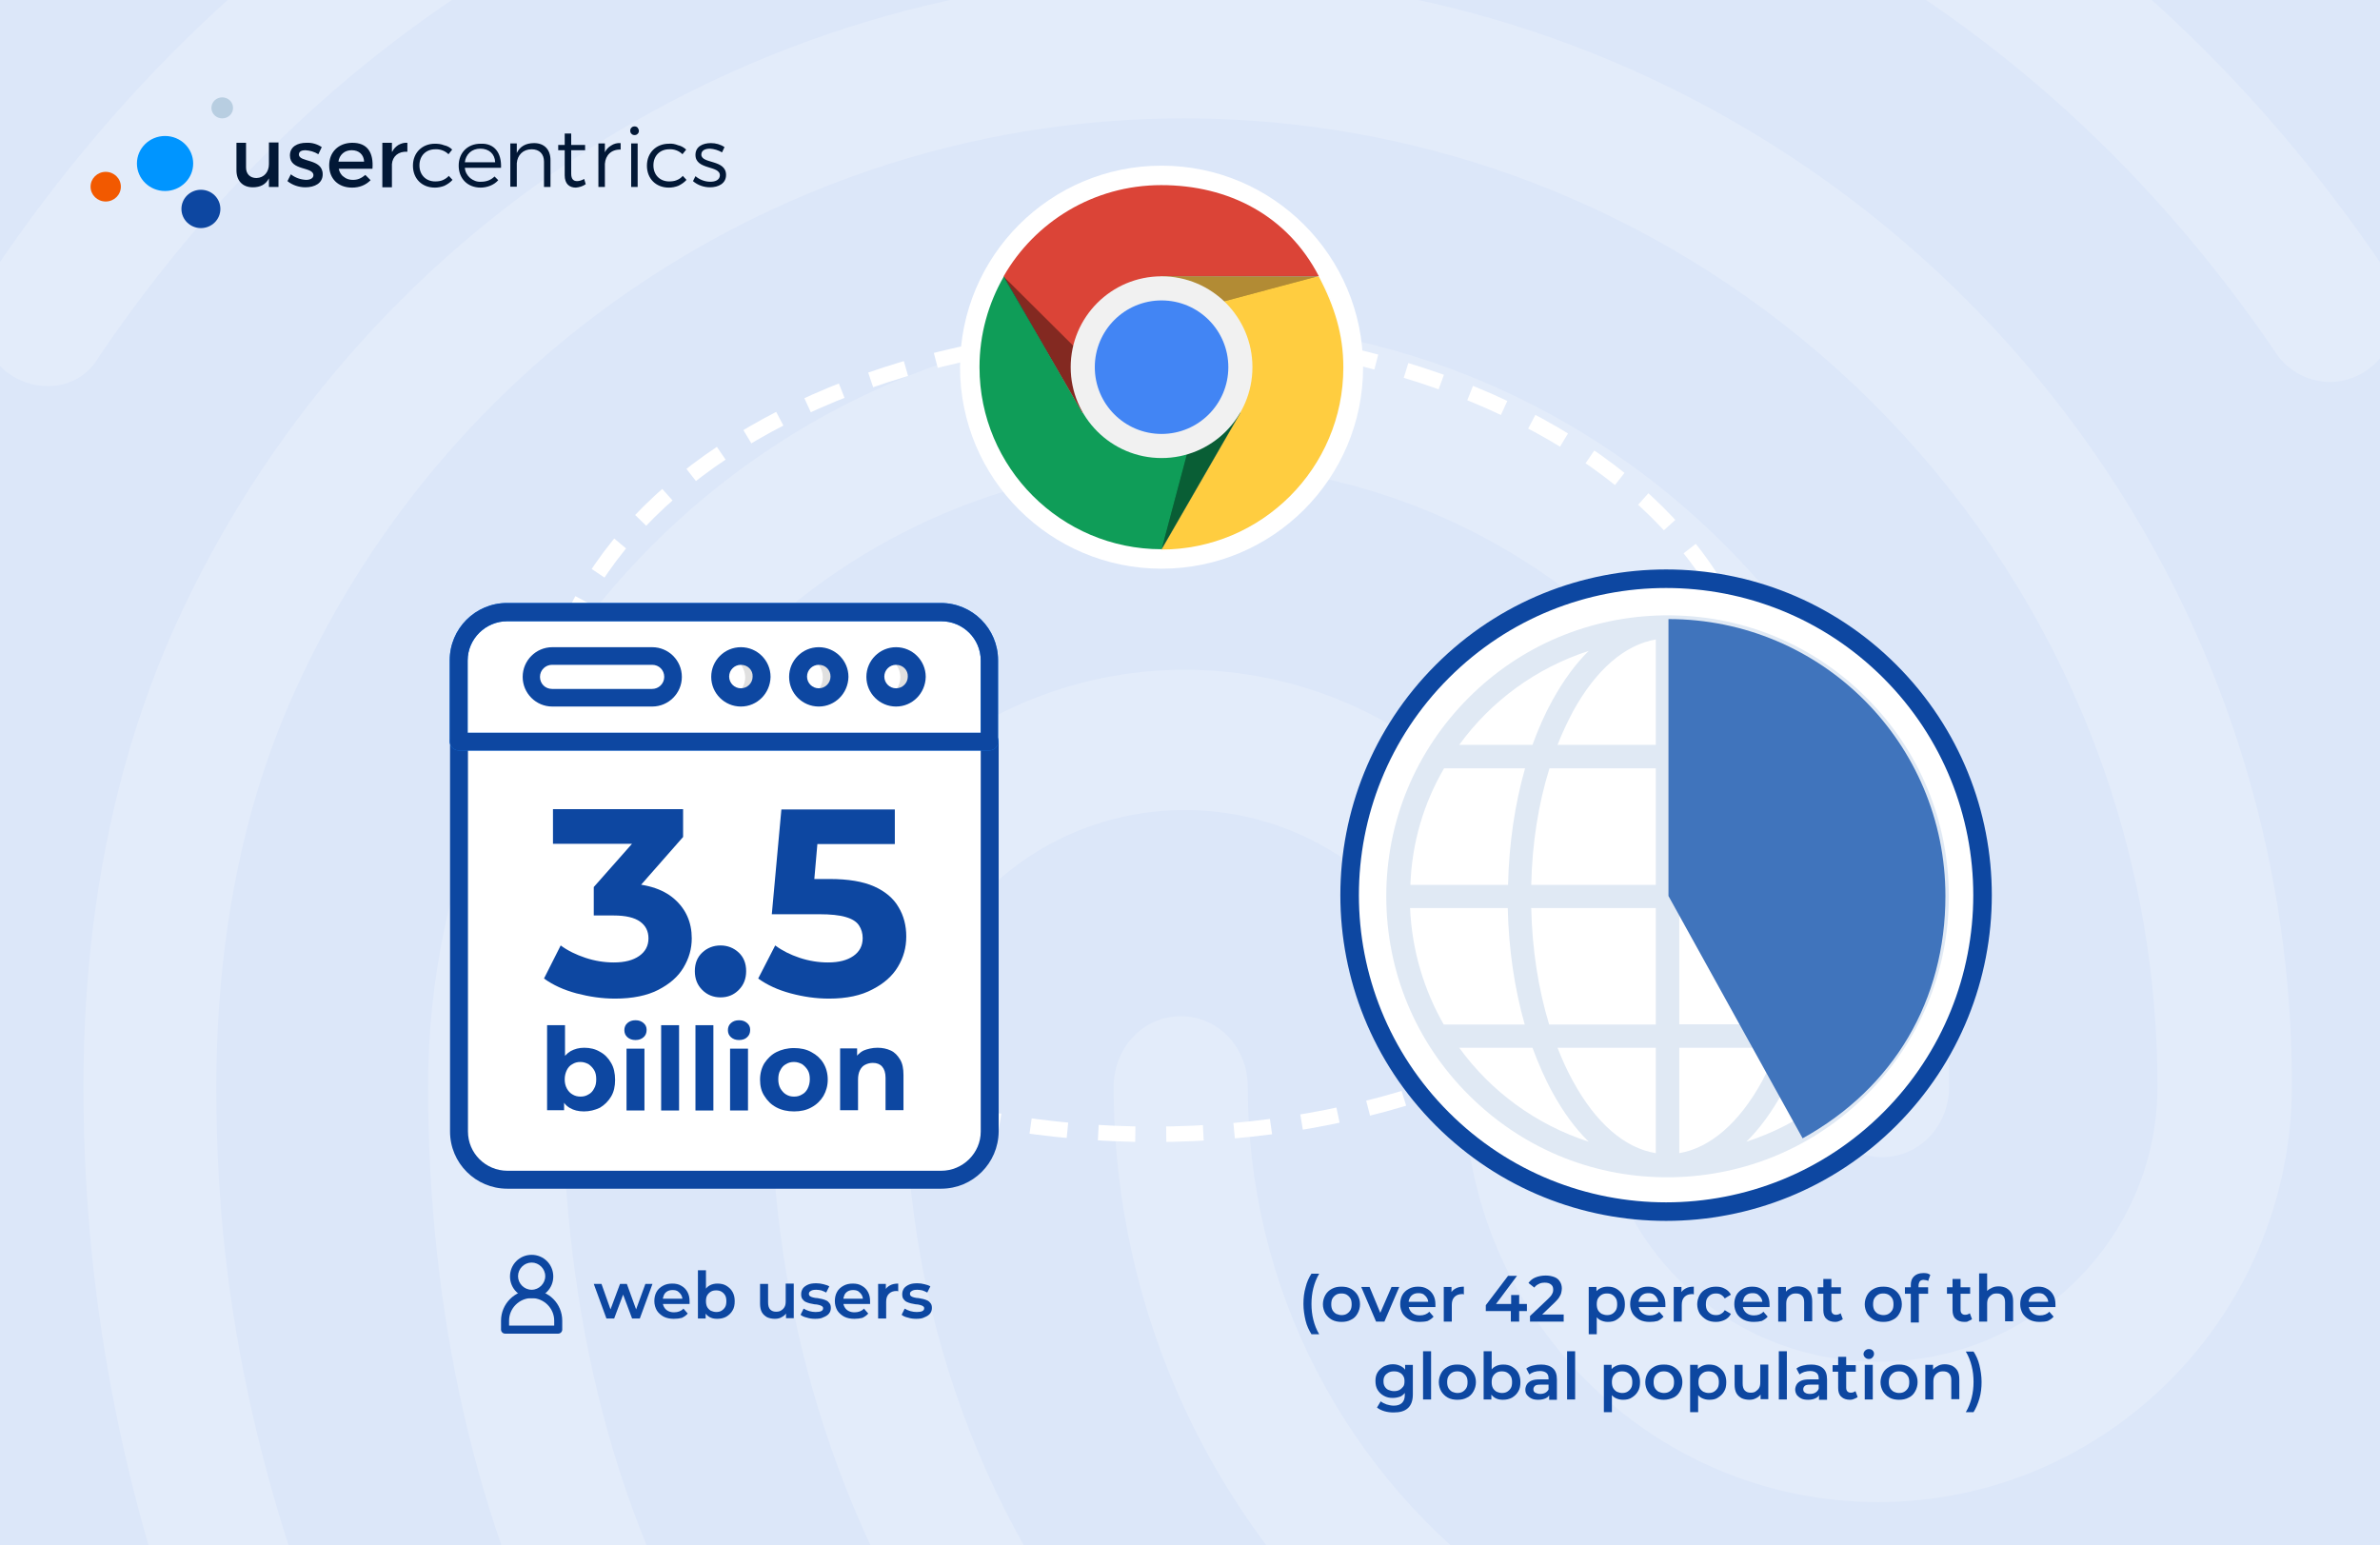 <?xml version="1.0" encoding="utf-8"?>
<!-- Generator: Adobe Illustrator 27.9.3, SVG Export Plug-In . SVG Version: 9.03 Build 53313)  -->
<svg version="1.1" id="Layer_1" xmlns="http://www.w3.org/2000/svg" xmlns:xlink="http://www.w3.org/1999/xlink" x="0px" y="0px"
	 width="770px" height="500px" viewBox="0 0 770 500" style="enable-background:new 0 0 770 500;" xml:space="preserve">
<style type="text/css">
	.st0{fill:#DCE7F9;}
	.st1{fill:none;}
	
		.st2{opacity:0.2;clip-path:url(#SVGID_00000082349355864968001060000009012222414413353875_);fill:#FFFFFF;enable-background:new    ;}
	.st3{fill:#021836;}
	.st4{fill:#0095FF;}
	.st5{fill:#B8CEE1;}
	.st6{fill:#0D47A1;}
	.st7{fill:#F25900;}
	.st8{enable-background:new    ;}
	.st9{fill:none;stroke:#FFFFFF;stroke-width:5;stroke-dasharray:12,10;}
	.st10{fill:#FFFFFF;}
	.st11{fill:#DB4437;}
	.st12{fill:#FFCD40;}
	.st13{fill:#0F9D58;}
	.st14{opacity:0.4;}
	.st15{filter:url(#Adobe_OpacityMaskFilter);}
	.st16{fill:url(#SVGID_00000144319273192064444420000001203984411332661127_);}
	
		.st17{mask:url(#XMLID_00000045583075723838553830000002730311715046556559_);fill:url(#XMLID_00000090983793126941135850000014281578404961347259_);}
	.st18{fill:url(#XMLID_00000178887393352227759840000008947418648247657126_);}
	.st19{filter:url(#Adobe_OpacityMaskFilter_00000177486438592626535660000014223520706797901702_);}
	.st20{fill:url(#SVGID_00000042716734227911661450000011410541166221321140_);}
	
		.st21{mask:url(#XMLID_00000150811576414925077040000013177810483510559630_);fill:url(#XMLID_00000170266769975112248870000010553733458775659654_);}
	.st22{fill:url(#XMLID_00000143614520072211492400000007131710669615358615_);}
	.st23{filter:url(#Adobe_OpacityMaskFilter_00000080884906134308477020000018329460804775909547_);}
	.st24{fill:url(#SVGID_00000115493821513553597790000000518270933811161782_);}
	
		.st25{mask:url(#XMLID_00000030479501255764386650000000069511397677943938_);fill:url(#XMLID_00000091709042813664056440000008899545431152050073_);}
	.st26{fill:url(#XMLID_00000037652882217838081750000006419933869105496979_);}
	.st27{fill:#F1F1F1;}
	.st28{fill:#4285F4;}
	.st29{opacity:4.000000e-02;}
	.st30{fill-rule:evenodd;clip-rule:evenodd;fill:#FFFFFF;stroke:#0D47A1;stroke-width:6;stroke-miterlimit:4;}
	.st31{fill:#E0E9F4;}
	.st32{fill:#4074BC;}
	.st33{fill:#1786FF;}
	.st34{fill:#E0E0E0;}
</style>
<rect class="st0" width="770" height="500"/>
<rect class="st1" width="770" height="500"/>
<g>
	<g>
		<g>
			<defs>
				<rect id="SVGID_1_" width="770" height="500"/>
			</defs>
			<clipPath id="SVGID_00000036941207463912892340000004609367865050772158_">
				<use xlink:href="#SVGID_1_"  style="overflow:visible;"/>
			</clipPath>
			
				<path style="opacity:0.2;clip-path:url(#SVGID_00000036941207463912892340000004609367865050772158_);fill:#FFFFFF;enable-background:new    ;" d="
				M637.2-115.9c-3.5,0-7-1-10-2.8c-83.5-45.4-155.6-64.7-242.1-64.7c-86.1,0-167.8,21.6-242.1,64.7c-10.4,6-23.5,1.8-29.6-9.2
				c-5.7-11-1.7-25.2,8.7-31.2c79.9-46.2,170.6-70.4,263-70.2c92.6,0,173.4,21.6,262.1,69.7c5.2,2.9,9.1,7.8,10.8,13.5
				s1.1,11.9-1.6,17.2C652.4-120.5,645-115.9,637.2-115.9z M15.2,124.9c-4.5,0-8.9-1.5-12.6-4.2c-10-7.4-12.2-21.6-5.2-32.1
				c43.1-64.2,97.8-114.7,163-150c136.5-74.3,311.2-74.8,448.2-0.5c65.2,35.4,120,85.4,163,149.1c6.9,10.1,4.8,24.8-5.2,32.1
				c-2.3,1.8-5,3-7.8,3.7s-5.8,0.8-8.6,0.2c-2.9-0.5-5.6-1.6-8-3.3c-2.4-1.6-4.5-3.7-6-6.2C696.7,56.1,647.2,10.7,588.5-21
				c-124.8-67.4-284.3-67.4-408.6,0.5c-59.1,32.1-108.7,78-147.8,135.8c-1.7,3-4.1,5.5-7.1,7.2S18.6,125,15.2,124.9z M286.8,678.6
				c-2.9,0-5.8-0.6-8.4-1.8s-5-3-6.9-5.2c-37.8-39.9-58.2-65.6-87.4-121.1c-29.9-56.4-45.6-125.2-45.6-199
				c0-136.3,110.5-247.3,246.1-247.3s246,111,246,247.3c0,12.8-9.6,22.9-21.7,22.9c-12.2,0-21.7-10.1-21.7-22.9
				c0-111-90.8-201.4-202.6-201.4c-111.7,0-202.6,90.4-202.6,201.4c0,66.1,13.9,127.1,40.4,176.6c27.8,52.7,46.9,75.2,80.4,111
				c4,4.5,6.2,10.3,6.2,16.3s-2.2,11.8-6.2,16.3C298.7,676,292.9,678.5,286.8,678.6z M598.5,593.8c-51.7,0-97.4-13.8-134.7-40.8
				c-32-23-58.1-53.2-76.1-88.2s-27.4-73.8-27.4-113.1c0-12.8,9.6-22.9,21.7-22.9c12.2,0,21.7,10.1,21.7,22.9
				c0,32,7.6,63.5,22.3,91.9c14.7,28.4,35.9,52.9,62,71.4c30.9,22,67,32.6,110.4,32.6c15.2-0.3,30.3-1.8,45.2-4.6
				c11.7-2.3,23,6,25.2,18.8c1.1,5.9-0.1,12-3.4,16.9c-3.3,5-8.5,8.4-14.4,9.7C633.8,591.7,616.2,593.6,598.5,593.8z M511.1,688.3
				c-1.9-0.1-3.8-0.4-5.7-0.9c-69.1-20.2-114.3-47.2-161.7-96.3c-60.9-63.8-94.3-148.6-94.3-239.5c0-74.3,60-134.9,133.9-134.9
				s133.9,60.6,133.9,134.9c0,49.1,40.4,89,90.4,89s90.4-39.9,90.4-89c0-172.9-141.3-313.3-315.1-313.3
				c-123.5,0-236.5,72.5-287.3,184.9C78.6,260.4,70,303.9,70,351.7c0,35.8,3,92.2,29.2,165.6c4.3,11.9-1.3,25.2-12.6,29.4
				c-11.3,4.6-23.9-1.8-27.8-13.3C37.4,473.1,27,413.5,27,351.5c0-55.1,10-105.1,29.5-148.6c57.8-128,186.1-211,326.4-211
				c197.8,0,358.6,161,358.6,359.2c0,74.3-60,134.9-133.9,134.9s-133.9-60.6-133.9-134.9c0-49.1-40.4-89-90.4-89s-90.4,39.9-90.4,89
				c0,78.4,28.7,151.8,81.3,206.9c41.2,43.1,80.8,67,142.1,84.8c11.7,3.2,18.3,16,15.3,28C529.4,681.4,520.3,688.3,511.1,688.3z"/>
		</g>
	</g>
</g>
<g>
	<path class="st3" d="M234.4,47.6l-0.8,1.7c-1.2-0.7-2.5-1.1-3.9-1.2c-1.6,0-2.8,0.6-2.8,1.9c0,3.1,8,1.5,8,6.6c0,2.8-2.5,4-5.2,4
		c-2,0-4-0.7-5.5-2L225,57c1.3,1.1,3,1.8,4.8,1.8c1.7,0,3-0.6,3.1-2c0.1-3.4-7.9-1.7-7.9-6.7c0-2.7,2.4-3.8,5-3.8
		C231.5,46.3,233.1,46.7,234.4,47.6z M222,48.4l-1.2,1.5c-1.1-1.1-2.7-1.7-4.3-1.6c-3,0-5.1,2.1-5.1,5.2c0,3.1,2.1,5.2,5.1,5.2
		c0.8,0,1.7-0.1,2.4-0.4c0.8-0.3,1.5-0.8,2-1.4l1.2,1.3c-0.7,0.8-1.6,1.4-2.6,1.9c-1,0.4-2.1,0.6-3.1,0.6c-4.2,0-7.1-2.9-7.1-7.1
		s3-7.1,7.1-7.1c1-0.1,2,0.1,3,0.5C220.4,47.2,221.2,47.7,222,48.4z M204.2,60.5V46.4h2.1v14.1H204.2z M206.7,42.3
		c0,0.4-0.1,0.7-0.4,1c-0.3,0.3-0.6,0.4-1,0.4s-0.7-0.1-1-0.4c-0.3-0.3-0.4-0.6-0.4-1s0.1-0.7,0.4-1c0.3-0.3,0.6-0.4,1-0.4
		s0.7,0.1,1,0.4C206.5,41.6,206.7,42,206.7,42.3z M195.6,49.5c0.4-1,1.1-1.8,2.1-2.4c0.9-0.6,2-0.9,3.1-0.8v2.1
		c-3-0.1-4.9,1.8-5.1,4.6v7.5h-2.1V46.4h2.1v3.1H195.6z M189.5,59.6c-1,0.7-2.1,1-3.2,1.1c-2.1,0-3.6-1.2-3.6-4v-8.1h-2.1v-1.7h2.1
		v-3.7h2.1v3.7h4.5v1.7h-4.5v7.6c0,1.7,0.7,2.4,1.9,2.4c0.8,0,1.6-0.3,2.3-0.7L189.5,59.6z M178.1,51.8v8.7H176v-8.2
		c0-2.5-1.5-4-4-4c-2.8,0-4.6,1.9-4.8,4.5v7.6h-2.1v-14h2.1v3.1c1-2.1,2.9-3.2,5.6-3.2C176.1,46.3,178.1,48.4,178.1,51.8z
		 M160.2,52.5c-0.1-2.7-2-4.4-4.8-4.4c-1.3,0-2.5,0.4-3.4,1.2s-1.5,2-1.6,3.2H160.2z M162.1,54.3h-11.7c0.1,1.3,0.7,2.4,1.7,3.3
		c1,0.8,2.2,1.3,3.5,1.2c0.8,0,1.6-0.1,2.4-0.4c0.8-0.3,1.5-0.8,2-1.3l1.2,1.2c-0.7,0.8-1.6,1.4-2.6,1.8c-1,0.4-2.1,0.6-3.1,0.6
		c-4.2,0-7.1-2.9-7.1-7.1s2.9-7.1,7.1-7.1C160,46.3,162.3,49.5,162.1,54.3z M146.3,48.4l-1.2,1.5c-1.1-1.1-2.7-1.7-4.3-1.6
		c-3,0-5.1,2.1-5.1,5.2c0,3.1,2.1,5.2,5.1,5.2c0.8,0,1.7-0.1,2.4-0.4s1.5-0.8,2-1.4l1.2,1.3c-0.7,0.8-1.6,1.4-2.6,1.9
		c-1,0.4-2.1,0.6-3.1,0.6c-4.2,0-7.1-2.9-7.1-7.1s3-7.1,7.1-7.1c1,0,2,0.1,3,0.5C144.7,47.2,145.6,47.7,146.3,48.4z M126.9,49.1
		c0.4-0.9,1.2-1.7,2-2.2c0.9-0.5,1.9-0.8,2.9-0.7v2.9c-2.9-0.2-4.8,1.5-5,4v7.5h-3.1V46.2h3.1v2.9C126.8,49.1,126.9,49.1,126.9,49.1
		z M117.8,52.3c-0.1-2.3-1.7-3.7-4-3.7c-1.1,0-2.1,0.3-2.9,1s-1.3,1.7-1.4,2.7H117.8z M120.5,54.6h-10.9c0.2,1,0.7,2,1.6,2.6
		c0.8,0.7,1.9,1,2.9,1c0.8,0,1.5-0.1,2.2-0.4c0.7-0.3,1.3-0.7,1.9-1.2l1.7,1.7c-0.8,0.8-1.7,1.4-2.7,1.8c-1,0.4-2.1,0.6-3.3,0.6
		c-4.5,0-7.4-2.9-7.4-7.2s3-7.2,7.3-7.3C118.9,46.1,120.9,49.4,120.5,54.6z M104.1,47.6l-1.1,2.3c-1.3-0.8-2.7-1.2-4.2-1.3
		c-1.2,0-2.1,0.4-2.1,1.4c0,2.6,7.7,1.2,7.7,6.4c0,2.9-2.6,4.2-5.6,4.2c-2.1,0-4.2-0.7-5.8-2l1.1-2.2c1.4,1.1,3.1,1.7,4.9,1.8
		c1.3,0,2.4-0.5,2.4-1.5c0-2.9-7.6-1.3-7.6-6.4c0-2.9,2.5-4.1,5.3-4.1C100.9,46.1,102.6,46.6,104.1,47.6z M90.1,60.5H87v-2.8
		c-1,2-2.8,2.9-5.2,2.9c-3.3,0-5.3-2.1-5.3-5.5v-8.9h3.1v8c0,2.1,1.3,3.4,3.4,3.4c2.5-0.1,4-2,4-4.5v-7h3.1V60.5z"/>
	<ellipse class="st4" cx="53.4" cy="52.9" rx="9.1" ry="8.9"/>
	<ellipse class="st5" cx="71.9" cy="34.9" rx="3.5" ry="3.4"/>
	<ellipse class="st6" cx="65" cy="67.6" rx="6.3" ry="6.2"/>
	<ellipse class="st7" cx="34.2" cy="60.4" rx="4.9" ry="4.8"/>
</g>
<g>
	<rect x="192" y="411" class="st1" width="111" height="25"/>
	<g class="st8">
		<path class="st6" d="M196.2,426.6l-4.1-11.2h2.5l3.5,9.9h-1.2l3.7-9.9h2.2l3.6,9.9h-1.2l3.6-9.9h2.3l-4.1,11.2h-2.5l-3.3-8.8h0.8
			l-3.3,8.8H196.2z"/>
		<path class="st6" d="M218,426.7c-1.2,0-2.3-0.2-3.3-0.7c-0.9-0.5-1.7-1.2-2.2-2c-0.5-0.9-0.8-1.9-0.8-3c0-1.1,0.2-2.1,0.7-3
			c0.5-0.9,1.2-1.5,2.1-2c0.9-0.5,1.9-0.7,3-0.7c1.1,0,2.1,0.2,2.9,0.7c0.9,0.5,1.5,1.1,2,2c0.5,0.9,0.7,1.9,0.7,3.1
			c0,0.1,0,0.2,0,0.4c0,0.1,0,0.3,0,0.4h-9.3v-1.7h8l-1,0.5c0-0.6-0.1-1.2-0.4-1.7c-0.3-0.5-0.7-0.9-1.1-1.2c-0.5-0.3-1-0.4-1.7-0.4
			c-0.6,0-1.2,0.1-1.7,0.4c-0.5,0.3-0.9,0.7-1.1,1.2s-0.4,1.1-0.4,1.8v0.4c0,0.7,0.2,1.3,0.5,1.8c0.3,0.5,0.7,0.9,1.3,1.2
			c0.6,0.3,1.2,0.4,1.9,0.4c0.6,0,1.2-0.1,1.7-0.3c0.5-0.2,1-0.5,1.3-0.9l1.4,1.6c-0.5,0.6-1.1,1-1.9,1.4
			C219.8,426.6,219,426.7,218,426.7z"/>
		<path class="st6" d="M225.8,426.6V411h2.6v7l-0.2,3l0.1,3v2.6H225.8z M232,426.7c-1,0-1.8-0.2-2.5-0.6c-0.7-0.4-1.3-1.1-1.8-1.9
			c-0.4-0.8-0.6-1.9-0.6-3.2c0-1.3,0.2-2.4,0.7-3.2s1-1.5,1.8-1.9c0.7-0.4,1.6-0.6,2.5-0.6c1.1,0,2.1,0.2,2.9,0.7
			c0.8,0.5,1.5,1.1,2,2s0.7,1.9,0.7,3c0,1.2-0.2,2.2-0.7,3c-0.5,0.9-1.2,1.5-2,2C234.1,426.5,233.1,426.7,232,426.7z M231.7,424.5
			c0.6,0,1.2-0.1,1.7-0.4c0.5-0.3,0.9-0.7,1.2-1.2c0.3-0.5,0.4-1.2,0.4-1.9c0-0.7-0.1-1.4-0.4-1.9c-0.3-0.5-0.7-0.9-1.2-1.2
			c-0.5-0.3-1.1-0.4-1.7-0.4s-1.2,0.1-1.7,0.4c-0.5,0.3-0.9,0.7-1.2,1.2c-0.3,0.5-0.4,1.2-0.4,1.9c0,0.7,0.1,1.3,0.4,1.9
			c0.3,0.5,0.7,0.9,1.2,1.2C230.5,424.3,231.1,424.5,231.7,424.5z"/>
		<path class="st6" d="M250.7,426.7c-1,0-1.8-0.2-2.5-0.5c-0.7-0.4-1.3-0.9-1.7-1.6c-0.4-0.7-0.6-1.7-0.6-2.8v-6.4h2.6v6
			c0,1,0.2,1.8,0.7,2.3s1.1,0.7,1.9,0.7c0.6,0,1.2-0.1,1.6-0.4c0.5-0.3,0.8-0.6,1.1-1.1c0.3-0.5,0.4-1.1,0.4-1.9v-5.7h2.6v11.2h-2.5
			v-3l0.4,0.9c-0.4,0.7-0.9,1.3-1.7,1.7C252.4,426.5,251.6,426.7,250.7,426.7z"/>
		<path class="st6" d="M263.7,426.7c-0.9,0-1.8-0.1-2.7-0.4c-0.9-0.2-1.5-0.5-2-0.9l1-2c0.5,0.3,1.1,0.6,1.8,0.8s1.4,0.3,2.1,0.3
			c0.8,0,1.4-0.1,1.8-0.3c0.4-0.2,0.6-0.5,0.6-0.9c0-0.3-0.1-0.5-0.4-0.7s-0.6-0.3-1-0.4s-0.9-0.2-1.4-0.2c-0.5-0.1-1-0.2-1.5-0.3
			c-0.5-0.1-0.9-0.3-1.4-0.5c-0.4-0.2-0.7-0.5-1-0.9c-0.3-0.4-0.4-0.9-0.4-1.6c0-0.7,0.2-1.3,0.6-1.9c0.4-0.5,1-0.9,1.7-1.2
			c0.7-0.3,1.6-0.4,2.6-0.4c0.8,0,1.5,0.1,2.3,0.3s1.4,0.4,1.9,0.7l-1,2c-0.5-0.3-1.1-0.5-1.6-0.7c-0.5-0.1-1.1-0.2-1.6-0.2
			c-0.8,0-1.4,0.1-1.8,0.4c-0.4,0.2-0.6,0.5-0.6,0.9c0,0.3,0.1,0.6,0.4,0.8c0.3,0.2,0.6,0.3,1,0.4c0.4,0.1,0.9,0.2,1.4,0.2
			c0.5,0.1,1,0.2,1.5,0.3c0.5,0.1,0.9,0.3,1.4,0.5c0.4,0.2,0.7,0.5,1,0.9c0.3,0.4,0.4,0.9,0.4,1.5c0,0.7-0.2,1.3-0.6,1.8
			c-0.4,0.5-1,0.9-1.8,1.2C265.7,426.6,264.8,426.7,263.7,426.7z"/>
		<path class="st6" d="M276.4,426.7c-1.2,0-2.3-0.2-3.3-0.7c-0.9-0.5-1.7-1.2-2.2-2c-0.5-0.9-0.8-1.9-0.8-3c0-1.1,0.2-2.1,0.7-3
			c0.5-0.9,1.2-1.5,2.1-2c0.9-0.5,1.9-0.7,3-0.7c1.1,0,2.1,0.2,2.9,0.7c0.9,0.5,1.5,1.1,2,2c0.5,0.9,0.7,1.9,0.7,3.1
			c0,0.1,0,0.2,0,0.4c0,0.1,0,0.3,0,0.4h-9.3v-1.7h8l-1,0.5c0-0.6-0.1-1.2-0.4-1.7c-0.3-0.5-0.7-0.9-1.1-1.2c-0.5-0.3-1-0.4-1.7-0.4
			c-0.6,0-1.2,0.1-1.7,0.4c-0.5,0.3-0.9,0.7-1.1,1.2s-0.4,1.1-0.4,1.8v0.4c0,0.7,0.2,1.3,0.5,1.8c0.3,0.5,0.7,0.9,1.3,1.2
			c0.6,0.3,1.2,0.4,1.9,0.4c0.6,0,1.2-0.1,1.7-0.3c0.5-0.2,1-0.5,1.3-0.9l1.4,1.6c-0.5,0.6-1.1,1-1.9,1.4
			C278.2,426.6,277.3,426.7,276.4,426.7z"/>
		<path class="st6" d="M284.1,426.6v-11.2h2.5v3.1l-0.3-0.9c0.3-0.8,0.9-1.3,1.6-1.7c0.7-0.4,1.6-0.6,2.7-0.6v2.5
			c-0.1,0-0.2,0-0.3-0.1c-0.1,0-0.2,0-0.3,0c-1,0-1.8,0.3-2.4,0.9s-0.9,1.4-0.9,2.6v5.4H284.1z"/>
		<path class="st6" d="M296.4,426.7c-0.9,0-1.8-0.1-2.7-0.4c-0.9-0.2-1.5-0.5-2-0.9l1-2c0.5,0.3,1.1,0.6,1.8,0.8s1.4,0.3,2.1,0.3
			c0.8,0,1.4-0.1,1.8-0.3c0.4-0.2,0.6-0.5,0.6-0.9c0-0.3-0.1-0.5-0.4-0.7s-0.6-0.3-1-0.4s-0.9-0.2-1.4-0.2c-0.5-0.1-1-0.2-1.5-0.3
			c-0.5-0.1-0.9-0.3-1.4-0.5c-0.4-0.2-0.7-0.5-1-0.9c-0.3-0.4-0.4-0.9-0.4-1.6c0-0.7,0.2-1.3,0.6-1.9c0.4-0.5,1-0.9,1.7-1.2
			c0.7-0.3,1.6-0.4,2.6-0.4c0.8,0,1.5,0.1,2.3,0.3s1.4,0.4,1.9,0.7l-1,2c-0.5-0.3-1.1-0.5-1.6-0.7c-0.5-0.1-1.1-0.2-1.6-0.2
			c-0.8,0-1.4,0.1-1.8,0.4c-0.4,0.2-0.6,0.5-0.6,0.9c0,0.3,0.1,0.6,0.4,0.8c0.3,0.2,0.6,0.3,1,0.4c0.4,0.1,0.9,0.2,1.4,0.2
			c0.5,0.1,1,0.2,1.5,0.3c0.5,0.1,0.9,0.3,1.4,0.5c0.4,0.2,0.7,0.5,1,0.9c0.3,0.4,0.4,0.9,0.4,1.5c0,0.7-0.2,1.3-0.6,1.8
			c-0.4,0.5-1,0.9-1.8,1.2C298.4,426.6,297.5,426.7,296.4,426.7z"/>
	</g>
</g>
<rect x="410" y="412" class="st1" width="267" height="58"/>
<g class="st8">
	<path class="st6" d="M424.3,431.7c-0.8-1.3-1.5-2.7-1.9-4.4c-0.4-1.7-0.7-3.5-0.7-5.4s0.2-3.7,0.7-5.4c0.4-1.7,1.1-3.2,1.9-4.4h2.5
		c-0.9,1.5-1.5,3.1-1.9,4.7c-0.4,1.6-0.6,3.3-0.6,5.1s0.2,3.5,0.6,5.1s1,3.2,1.9,4.7H424.3z"/>
	<path class="st6" d="M434,427.7c-1.1,0-2.2-0.2-3.1-0.7s-1.6-1.2-2.1-2c-0.5-0.9-0.8-1.9-0.8-3c0-1.1,0.3-2.1,0.8-3
		c0.5-0.9,1.2-1.5,2.1-2c0.9-0.5,1.9-0.7,3.1-0.7c1.2,0,2.2,0.2,3.1,0.7c0.9,0.5,1.6,1.2,2.1,2c0.5,0.9,0.8,1.8,0.8,3
		c0,1.1-0.3,2.1-0.8,3c-0.5,0.9-1.2,1.6-2.1,2C436.2,427.5,435.2,427.7,434,427.7z M434,425.5c0.6,0,1.2-0.1,1.7-0.4
		c0.5-0.3,0.9-0.7,1.2-1.2c0.3-0.5,0.4-1.2,0.4-1.9c0-0.7-0.1-1.4-0.4-1.9c-0.3-0.5-0.7-0.9-1.2-1.2c-0.5-0.3-1.1-0.4-1.7-0.4
		c-0.6,0-1.2,0.1-1.7,0.4c-0.5,0.3-0.9,0.7-1.2,1.2c-0.3,0.5-0.4,1.2-0.4,1.9c0,0.7,0.1,1.3,0.4,1.9c0.3,0.5,0.7,0.9,1.2,1.2
		C432.9,425.3,433.4,425.5,434,425.5z"/>
	<path class="st6" d="M445.2,427.6l-4.8-11.2h2.7l4.1,9.9h-1.3l4.3-9.9h2.5l-4.8,11.2H445.2z"/>
	<path class="st6" d="M459.3,427.7c-1.2,0-2.3-0.2-3.3-0.7c-0.9-0.5-1.7-1.2-2.2-2c-0.5-0.9-0.8-1.9-0.8-3c0-1.1,0.2-2.1,0.7-3
		c0.5-0.9,1.2-1.5,2.1-2c0.9-0.5,1.9-0.7,3-0.7c1.1,0,2.1,0.2,2.9,0.7c0.9,0.5,1.5,1.1,2,2c0.5,0.9,0.7,1.9,0.7,3.1
		c0,0.1,0,0.2,0,0.4c0,0.1,0,0.3,0,0.4h-9.3v-1.7h8l-1,0.5c0-0.6-0.1-1.2-0.4-1.7c-0.3-0.5-0.7-0.9-1.1-1.2c-0.5-0.3-1-0.4-1.7-0.4
		c-0.6,0-1.2,0.1-1.7,0.4c-0.5,0.3-0.9,0.7-1.1,1.2c-0.3,0.5-0.4,1.1-0.4,1.8v0.4c0,0.7,0.2,1.3,0.5,1.8c0.3,0.5,0.7,0.9,1.3,1.2
		c0.6,0.3,1.2,0.4,1.9,0.4c0.6,0,1.2-0.1,1.7-0.3s1-0.5,1.3-0.9l1.4,1.6c-0.5,0.6-1.1,1-1.9,1.4
		C461.2,427.6,460.3,427.7,459.3,427.7z"/>
	<path class="st6" d="M467.1,427.6v-11.2h2.5v3.1l-0.3-0.9c0.3-0.8,0.9-1.3,1.6-1.7s1.6-0.6,2.7-0.6v2.5c-0.1,0-0.2,0-0.3-0.1
		c-0.1,0-0.2,0-0.3,0c-1,0-1.8,0.3-2.4,0.9s-0.9,1.4-0.9,2.6v5.4H467.1z"/>
	<path class="st6" d="M480.7,424.2v-1.9l7.2-9.5h2.9l-7.1,9.5l-1.4-0.4H494v2.3H480.7z M488.8,427.6v-3.3l0.1-2.3v-3h2.6v8.6H488.8z
		"/>
	<path class="st6" d="M495,427.6v-1.8l5.8-5.5c0.5-0.5,0.9-0.9,1.1-1.2s0.4-0.7,0.5-1c0.1-0.3,0.1-0.6,0.1-0.9
		c0-0.7-0.2-1.2-0.7-1.6c-0.5-0.4-1.1-0.6-2-0.6c-0.7,0-1.4,0.1-1.9,0.4c-0.6,0.3-1.1,0.6-1.5,1.2l-1.9-1.5c0.6-0.8,1.3-1.4,2.3-1.8
		c1-0.4,2.1-0.6,3.3-0.6c1.1,0,2,0.2,2.8,0.5s1.4,0.8,1.8,1.5c0.4,0.6,0.6,1.4,0.6,2.2c0,0.5-0.1,0.9-0.2,1.4
		c-0.1,0.5-0.4,1-0.7,1.5c-0.3,0.5-0.9,1.1-1.5,1.7l-5,4.8l-0.6-1h8.6v2.3H495z"/>
	<path class="st6" d="M514,431.7v-15.3h2.5v2.6l-0.1,3l0.2,3v6.7H514z M520.2,427.7c-0.9,0-1.7-0.2-2.5-0.6
		c-0.8-0.4-1.3-1.1-1.8-1.9c-0.4-0.8-0.7-1.9-0.7-3.2c0-1.3,0.2-2.4,0.6-3.2c0.4-0.8,1-1.5,1.8-1.9c0.7-0.4,1.6-0.6,2.5-0.6
		c1.1,0,2.1,0.2,2.9,0.7c0.8,0.5,1.5,1.1,2,2c0.5,0.9,0.7,1.9,0.7,3c0,1.2-0.2,2.2-0.7,3c-0.5,0.9-1.2,1.5-2,2
		C522.3,427.5,521.3,427.7,520.2,427.7z M519.9,425.5c0.6,0,1.2-0.1,1.7-0.4c0.5-0.3,0.9-0.7,1.2-1.2c0.3-0.5,0.4-1.2,0.4-1.9
		c0-0.7-0.1-1.4-0.4-1.9c-0.3-0.5-0.7-0.9-1.2-1.2c-0.5-0.3-1.1-0.4-1.7-0.4c-0.6,0-1.2,0.1-1.7,0.4c-0.5,0.3-0.9,0.7-1.2,1.2
		c-0.3,0.5-0.4,1.2-0.4,1.9c0,0.7,0.1,1.3,0.4,1.9c0.3,0.5,0.7,0.9,1.2,1.2C518.7,425.3,519.3,425.5,519.9,425.5z"/>
	<path class="st6" d="M533.7,427.7c-1.2,0-2.3-0.2-3.3-0.7c-0.9-0.5-1.7-1.2-2.2-2c-0.5-0.9-0.8-1.9-0.8-3c0-1.1,0.2-2.1,0.7-3
		c0.5-0.9,1.2-1.5,2.1-2c0.9-0.5,1.9-0.7,3-0.7c1.1,0,2.1,0.2,2.9,0.7c0.9,0.5,1.5,1.1,2,2c0.5,0.9,0.7,1.9,0.7,3.1
		c0,0.1,0,0.2,0,0.4c0,0.1,0,0.3,0,0.4h-9.3v-1.7h8l-1,0.5c0-0.6-0.1-1.2-0.4-1.7c-0.3-0.5-0.7-0.9-1.1-1.2c-0.5-0.3-1-0.4-1.7-0.4
		c-0.6,0-1.2,0.1-1.7,0.4c-0.5,0.3-0.9,0.7-1.1,1.2c-0.3,0.5-0.4,1.1-0.4,1.8v0.4c0,0.7,0.2,1.3,0.5,1.8c0.3,0.5,0.7,0.9,1.3,1.2
		c0.6,0.3,1.2,0.4,1.9,0.4c0.6,0,1.2-0.1,1.7-0.3s1-0.5,1.3-0.9l1.4,1.6c-0.5,0.6-1.1,1-1.9,1.4
		C535.5,427.6,534.7,427.7,533.7,427.7z"/>
	<path class="st6" d="M541.5,427.6v-11.2h2.5v3.1l-0.3-0.9c0.3-0.8,0.9-1.3,1.6-1.7c0.7-0.4,1.6-0.6,2.7-0.6v2.5
		c-0.1,0-0.2,0-0.3-0.1c-0.1,0-0.2,0-0.3,0c-1,0-1.8,0.3-2.4,0.9s-0.9,1.4-0.9,2.6v5.4H541.5z"/>
	<path class="st6" d="M555.2,427.7c-1.2,0-2.2-0.2-3.1-0.7c-0.9-0.5-1.6-1.2-2.2-2c-0.5-0.9-0.8-1.9-0.8-3c0-1.1,0.3-2.1,0.8-3
		c0.5-0.9,1.2-1.5,2.2-2c0.9-0.5,2-0.7,3.1-0.7c1.1,0,2.1,0.2,2.9,0.7c0.8,0.4,1.5,1.1,1.9,1.9l-2,1.2c-0.3-0.5-0.7-0.9-1.2-1.2
		s-1-0.4-1.6-0.4c-0.6,0-1.2,0.1-1.7,0.4c-0.5,0.3-0.9,0.7-1.2,1.2c-0.3,0.5-0.4,1.2-0.4,1.9c0,0.7,0.1,1.4,0.4,1.9
		c0.3,0.5,0.7,0.9,1.2,1.2c0.5,0.3,1.1,0.4,1.7,0.4c0.6,0,1.1-0.1,1.6-0.4c0.5-0.3,0.9-0.6,1.2-1.2l2,1.2c-0.4,0.8-1.1,1.5-1.9,1.9
		S556.3,427.7,555.2,427.7z"/>
	<path class="st6" d="M567.4,427.7c-1.2,0-2.3-0.2-3.3-0.7s-1.7-1.2-2.2-2c-0.5-0.9-0.8-1.9-0.8-3c0-1.1,0.2-2.1,0.7-3
		c0.5-0.9,1.2-1.5,2.1-2c0.9-0.5,1.9-0.7,3-0.7c1.1,0,2.1,0.2,2.9,0.7c0.9,0.5,1.5,1.1,2,2c0.5,0.9,0.7,1.9,0.7,3.1
		c0,0.1,0,0.2,0,0.4c0,0.1,0,0.3,0,0.4h-9.3v-1.7h8l-1,0.5c0-0.6-0.1-1.2-0.4-1.7c-0.3-0.5-0.7-0.9-1.1-1.2c-0.5-0.3-1-0.4-1.7-0.4
		c-0.6,0-1.2,0.1-1.7,0.4c-0.5,0.3-0.9,0.7-1.1,1.2s-0.4,1.1-0.4,1.8v0.4c0,0.7,0.2,1.3,0.5,1.8c0.3,0.5,0.7,0.9,1.3,1.2
		s1.2,0.4,1.9,0.4c0.6,0,1.2-0.1,1.7-0.3c0.5-0.2,1-0.5,1.3-0.9l1.4,1.6c-0.5,0.6-1.1,1-1.9,1.4
		C569.2,427.6,568.4,427.7,567.4,427.7z"/>
	<path class="st6" d="M581.6,416.2c0.9,0,1.7,0.2,2.4,0.5c0.7,0.4,1.3,0.9,1.7,1.6c0.4,0.7,0.6,1.6,0.6,2.8v6.4h-2.6v-6.1
		c0-1-0.2-1.7-0.7-2.2c-0.5-0.5-1.1-0.7-2-0.7c-0.6,0-1.2,0.1-1.6,0.4c-0.5,0.3-0.8,0.6-1.1,1.1c-0.3,0.5-0.4,1.1-0.4,1.9v5.7h-2.6
		v-11.2h2.5v3l-0.4-0.9c0.4-0.7,1-1.3,1.7-1.6C579.7,416.4,580.6,416.2,581.6,416.2z"/>
	<path class="st6" d="M588.1,418.6v-2.1h7.5v2.1H588.1z M593.8,427.7c-1.2,0-2.2-0.3-2.9-1c-0.7-0.6-1-1.6-1-2.8v-10.1h2.6v10
		c0,0.5,0.1,0.9,0.4,1.2s0.7,0.4,1.1,0.4c0.6,0,1.1-0.2,1.5-0.5l0.7,1.9c-0.3,0.3-0.7,0.4-1.1,0.6S594.3,427.7,593.8,427.7z"/>
	<path class="st6" d="M609.3,427.7c-1.1,0-2.2-0.2-3.1-0.7c-0.9-0.5-1.6-1.2-2.1-2c-0.5-0.9-0.8-1.9-0.8-3c0-1.1,0.3-2.1,0.8-3
		c0.5-0.9,1.2-1.5,2.1-2c0.9-0.5,1.9-0.7,3.1-0.7c1.2,0,2.2,0.2,3.1,0.7c0.9,0.5,1.6,1.2,2.1,2c0.5,0.9,0.8,1.8,0.8,3
		c0,1.1-0.3,2.1-0.8,3c-0.5,0.9-1.2,1.6-2.1,2C611.5,427.5,610.5,427.7,609.3,427.7z M609.3,425.5c0.6,0,1.2-0.1,1.7-0.4
		c0.5-0.3,0.9-0.7,1.2-1.2c0.3-0.5,0.4-1.2,0.4-1.9c0-0.7-0.1-1.4-0.4-1.9c-0.3-0.5-0.7-0.9-1.2-1.2c-0.5-0.3-1.1-0.4-1.7-0.4
		c-0.6,0-1.2,0.1-1.7,0.4c-0.5,0.3-0.9,0.7-1.2,1.2c-0.3,0.5-0.4,1.2-0.4,1.9c0,0.7,0.1,1.3,0.4,1.9c0.3,0.5,0.7,0.9,1.2,1.2
		C608.1,425.3,608.7,425.5,609.3,425.5z"/>
	<path class="st6" d="M616.3,418.6v-2.1h7.5v2.1H616.3z M618.2,427.6v-11.8c0-1.2,0.3-2.1,1-2.8c0.7-0.7,1.7-1.1,3-1.1
		c0.5,0,0.9,0,1.3,0.1s0.8,0.3,1,0.5l-0.7,2c-0.2-0.2-0.4-0.3-0.7-0.3s-0.5-0.1-0.8-0.1c-0.5,0-1,0.2-1.2,0.5s-0.4,0.8-0.4,1.4v1.3
		l0.1,1.2v9.4H618.2z"/>
	<path class="st6" d="M629.9,418.6v-2.1h7.5v2.1H629.9z M635.6,427.7c-1.2,0-2.2-0.3-2.9-1c-0.7-0.6-1-1.6-1-2.8v-10.1h2.6v10
		c0,0.5,0.1,0.9,0.4,1.2s0.7,0.4,1.1,0.4c0.6,0,1.1-0.2,1.5-0.5l0.7,1.9c-0.3,0.3-0.7,0.4-1.1,0.6
		C636.5,427.7,636.1,427.7,635.6,427.7z"/>
	<path class="st6" d="M646.6,416.2c0.9,0,1.7,0.2,2.4,0.5c0.7,0.4,1.3,0.9,1.7,1.6c0.4,0.7,0.6,1.6,0.6,2.8v6.4h-2.6v-6.1
		c0-1-0.2-1.7-0.7-2.2c-0.5-0.5-1.1-0.7-2-0.7c-0.6,0-1.2,0.1-1.6,0.4s-0.8,0.6-1.1,1.1c-0.3,0.5-0.4,1.1-0.4,1.9v5.7h-2.6V412h2.6
		v7.4l-0.6-0.9c0.4-0.7,1-1.3,1.7-1.6C644.8,416.4,645.6,416.2,646.6,416.2z"/>
	<path class="st6" d="M659.9,427.7c-1.2,0-2.3-0.2-3.3-0.7c-0.9-0.5-1.7-1.2-2.2-2c-0.5-0.9-0.8-1.9-0.8-3c0-1.1,0.2-2.1,0.7-3
		c0.5-0.9,1.2-1.5,2.1-2c0.9-0.5,1.9-0.7,3-0.7c1.1,0,2.1,0.2,2.9,0.7c0.9,0.5,1.5,1.1,2,2c0.5,0.9,0.7,1.9,0.7,3.1
		c0,0.1,0,0.2,0,0.4c0,0.1,0,0.3,0,0.4h-9.3v-1.7h8l-1,0.5c0-0.6-0.1-1.2-0.4-1.7c-0.3-0.5-0.7-0.9-1.1-1.2c-0.5-0.3-1-0.4-1.7-0.4
		c-0.6,0-1.2,0.1-1.7,0.4c-0.5,0.3-0.9,0.7-1.1,1.2c-0.3,0.5-0.4,1.1-0.4,1.8v0.4c0,0.7,0.2,1.3,0.5,1.8c0.3,0.5,0.7,0.9,1.3,1.2
		c0.6,0.3,1.2,0.4,1.9,0.4c0.6,0,1.2-0.1,1.7-0.3s1-0.5,1.3-0.9l1.4,1.6c-0.5,0.6-1.1,1-1.9,1.4
		C661.8,427.6,660.9,427.7,659.9,427.7z"/>
</g>
<g class="st8">
	<path class="st6" d="M450.6,452.3c-1.1,0-2-0.2-2.9-0.7c-0.9-0.5-1.5-1.1-2-1.9c-0.5-0.8-0.7-1.8-0.7-2.9c0-1.1,0.2-2,0.7-2.8
		c0.5-0.8,1.2-1.4,2-1.9c0.9-0.4,1.8-0.7,2.9-0.7c1,0,1.8,0.2,2.6,0.6c0.8,0.4,1.4,1,1.8,1.8s0.7,1.8,0.7,3.1c0,1.2-0.2,2.3-0.7,3.1
		c-0.5,0.8-1.1,1.4-1.8,1.8C452.4,452.1,451.5,452.3,450.6,452.3z M450.9,457c-1,0-2-0.1-3-0.4c-1-0.3-1.8-0.7-2.4-1.2l1.2-2
		c0.5,0.4,1.1,0.7,1.9,1c0.7,0.2,1.5,0.4,2.3,0.4c1.2,0,2.1-0.3,2.7-0.9s0.9-1.4,0.9-2.6v-2l0.2-2.5l-0.1-2.5v-2.7h2.5v9.5
		c0,2-0.5,3.5-1.6,4.5S452.9,457,450.9,457z M451,450.1c0.7,0,1.2-0.1,1.8-0.4c0.5-0.3,0.9-0.7,1.2-1.1s0.4-1,0.4-1.7
		s-0.1-1.2-0.4-1.7c-0.3-0.5-0.7-0.9-1.2-1.1c-0.5-0.3-1.1-0.4-1.8-0.4s-1.2,0.1-1.8,0.4c-0.5,0.3-0.9,0.6-1.2,1.1
		c-0.3,0.5-0.4,1-0.4,1.7s0.1,1.2,0.4,1.7c0.3,0.5,0.7,0.9,1.2,1.1C449.7,449.9,450.3,450.1,451,450.1z"/>
	<path class="st6" d="M460.4,452.8v-15.6h2.6v15.6H460.4z"/>
	<path class="st6" d="M471.5,452.9c-1.1,0-2.2-0.2-3.1-0.7c-0.9-0.5-1.6-1.2-2.1-2c-0.5-0.9-0.8-1.9-0.8-3c0-1.1,0.3-2.1,0.8-3
		c0.5-0.9,1.2-1.5,2.1-2c0.9-0.5,1.9-0.7,3.1-0.7c1.2,0,2.2,0.2,3.1,0.7c0.9,0.5,1.6,1.2,2.1,2s0.8,1.8,0.8,3c0,1.1-0.3,2.1-0.8,3
		c-0.5,0.9-1.2,1.6-2.1,2C473.7,452.7,472.7,452.9,471.5,452.9z M471.5,450.7c0.6,0,1.2-0.1,1.7-0.4c0.5-0.3,0.9-0.7,1.2-1.2
		c0.3-0.5,0.4-1.2,0.4-1.9c0-0.7-0.1-1.4-0.4-1.9c-0.3-0.5-0.7-0.9-1.2-1.2c-0.5-0.3-1.1-0.4-1.7-0.4c-0.6,0-1.2,0.1-1.7,0.4
		c-0.5,0.3-0.9,0.7-1.2,1.2c-0.3,0.5-0.4,1.2-0.4,1.9c0,0.7,0.1,1.3,0.4,1.9c0.3,0.5,0.7,0.9,1.2,1.2
		C470.3,450.5,470.9,450.7,471.5,450.7z"/>
	<path class="st6" d="M480,452.8v-15.6h2.6v7l-0.2,3l0.1,3v2.6H480z M486.2,452.9c-1,0-1.8-0.2-2.5-0.6s-1.3-1.1-1.8-1.9
		c-0.4-0.8-0.6-1.9-0.6-3.2c0-1.3,0.2-2.4,0.7-3.2c0.4-0.8,1-1.5,1.8-1.9c0.7-0.4,1.6-0.6,2.5-0.6c1.1,0,2.1,0.2,2.9,0.7
		c0.8,0.5,1.5,1.1,2,2s0.7,1.9,0.7,3c0,1.2-0.2,2.2-0.7,3c-0.5,0.9-1.2,1.5-2,2C488.3,452.7,487.3,452.9,486.2,452.9z M485.9,450.7
		c0.6,0,1.2-0.1,1.7-0.4c0.5-0.3,0.9-0.7,1.2-1.2c0.3-0.5,0.4-1.2,0.4-1.9c0-0.7-0.1-1.4-0.4-1.9c-0.3-0.5-0.7-0.9-1.2-1.2
		c-0.5-0.3-1.1-0.4-1.7-0.4s-1.2,0.1-1.7,0.4c-0.5,0.3-0.9,0.7-1.2,1.2c-0.3,0.5-0.4,1.2-0.4,1.9c0,0.7,0.1,1.3,0.4,1.9
		c0.3,0.5,0.7,0.9,1.2,1.2C484.7,450.5,485.3,450.7,485.9,450.7z"/>
	<path class="st6" d="M497.7,452.9c-0.8,0-1.6-0.1-2.2-0.4c-0.6-0.3-1.1-0.7-1.5-1.2s-0.5-1.1-0.5-1.7c0-0.6,0.2-1.2,0.5-1.7
		c0.3-0.5,0.8-0.9,1.5-1.2c0.7-0.3,1.6-0.4,2.7-0.4h3.3v1.7h-3.1c-0.9,0-1.5,0.1-1.8,0.4c-0.3,0.3-0.5,0.6-0.5,1.1
		c0,0.5,0.2,0.9,0.6,1.1s0.9,0.4,1.6,0.4c0.6,0,1.2-0.1,1.7-0.4c0.5-0.3,0.9-0.7,1.1-1.3l0.4,1.6c-0.3,0.7-0.7,1.2-1.4,1.5
		C499.5,452.7,498.6,452.9,497.7,452.9z M501.2,452.8v-2.3L501,450v-4c0-0.8-0.2-1.4-0.7-1.8c-0.5-0.4-1.2-0.6-2.1-0.6
		c-0.6,0-1.2,0.1-1.9,0.3c-0.6,0.2-1.1,0.5-1.5,0.8l-1-1.9c0.6-0.5,1.3-0.8,2.2-1c0.8-0.2,1.7-0.3,2.6-0.3c1.6,0,2.9,0.4,3.8,1.2
		c0.9,0.8,1.3,2,1.3,3.6v6.6H501.2z"/>
	<path class="st6" d="M507,452.8v-15.6h2.6v15.6H507z"/>
	<path class="st6" d="M518.9,456.9v-15.3h2.5v2.6l-0.1,3l0.2,3v6.7H518.9z M525.1,452.9c-0.9,0-1.7-0.2-2.5-0.6
		c-0.8-0.4-1.3-1.1-1.8-1.9c-0.4-0.8-0.7-1.9-0.7-3.2c0-1.3,0.2-2.4,0.6-3.2s1-1.5,1.8-1.9c0.7-0.4,1.6-0.6,2.5-0.6
		c1.1,0,2.1,0.2,2.9,0.7c0.8,0.5,1.5,1.1,2,2s0.7,1.9,0.7,3c0,1.2-0.2,2.2-0.7,3c-0.5,0.9-1.2,1.5-2,2
		C527.2,452.7,526.2,452.9,525.1,452.9z M524.8,450.7c0.6,0,1.2-0.1,1.7-0.4c0.5-0.3,0.9-0.7,1.2-1.2c0.3-0.5,0.4-1.2,0.4-1.9
		c0-0.7-0.1-1.4-0.4-1.9c-0.3-0.5-0.7-0.9-1.2-1.2c-0.5-0.3-1.1-0.4-1.7-0.4s-1.2,0.1-1.7,0.4c-0.5,0.3-0.9,0.7-1.2,1.2
		c-0.3,0.5-0.4,1.2-0.4,1.9c0,0.7,0.1,1.3,0.4,1.9c0.3,0.5,0.7,0.9,1.2,1.2C523.6,450.5,524.2,450.7,524.8,450.7z"/>
	<path class="st6" d="M538.3,452.9c-1.1,0-2.2-0.2-3.1-0.7c-0.9-0.5-1.6-1.2-2.1-2c-0.5-0.9-0.8-1.9-0.8-3c0-1.1,0.3-2.1,0.8-3
		c0.5-0.9,1.2-1.5,2.1-2c0.9-0.5,1.9-0.7,3.1-0.7c1.2,0,2.2,0.2,3.1,0.7c0.9,0.5,1.6,1.2,2.1,2c0.5,0.9,0.8,1.8,0.8,3
		c0,1.1-0.3,2.1-0.8,3c-0.5,0.9-1.2,1.6-2.1,2S539.5,452.9,538.3,452.9z M538.3,450.7c0.6,0,1.2-0.1,1.7-0.4
		c0.5-0.3,0.9-0.7,1.2-1.2c0.3-0.5,0.4-1.2,0.4-1.9c0-0.7-0.1-1.4-0.4-1.9c-0.3-0.5-0.7-0.9-1.2-1.2c-0.5-0.3-1.1-0.4-1.7-0.4
		c-0.6,0-1.2,0.1-1.7,0.4c-0.5,0.3-0.9,0.7-1.2,1.2c-0.3,0.5-0.4,1.2-0.4,1.9c0,0.7,0.1,1.3,0.4,1.9c0.3,0.5,0.7,0.9,1.2,1.2
		C537.1,450.5,537.7,450.7,538.3,450.7z"/>
	<path class="st6" d="M546.8,456.9v-15.3h2.5v2.6l-0.1,3l0.2,3v6.7H546.8z M553,452.9c-0.9,0-1.7-0.2-2.5-0.6
		c-0.8-0.4-1.3-1.1-1.8-1.9c-0.4-0.8-0.7-1.9-0.7-3.2c0-1.3,0.2-2.4,0.6-3.2s1-1.5,1.8-1.9c0.7-0.4,1.6-0.6,2.5-0.6
		c1.1,0,2.1,0.2,2.9,0.7c0.8,0.5,1.5,1.1,2,2s0.7,1.9,0.7,3c0,1.2-0.2,2.2-0.7,3c-0.5,0.9-1.2,1.5-2,2
		C555.1,452.7,554.2,452.9,553,452.9z M552.8,450.7c0.6,0,1.2-0.1,1.7-0.4c0.5-0.3,0.9-0.7,1.2-1.2c0.3-0.5,0.4-1.2,0.4-1.9
		c0-0.7-0.1-1.4-0.4-1.9c-0.3-0.5-0.7-0.9-1.2-1.2c-0.5-0.3-1.1-0.4-1.7-0.4s-1.2,0.1-1.7,0.4c-0.5,0.3-0.9,0.7-1.2,1.2
		c-0.3,0.5-0.4,1.2-0.4,1.9c0,0.7,0.1,1.3,0.4,1.9c0.3,0.5,0.7,0.9,1.2,1.2C551.6,450.5,552.1,450.7,552.8,450.7z"/>
	<path class="st6" d="M566,452.9c-1,0-1.8-0.2-2.5-0.5c-0.7-0.4-1.3-0.9-1.7-1.6c-0.4-0.7-0.6-1.7-0.6-2.8v-6.4h2.6v6
		c0,1,0.2,1.8,0.7,2.3s1.1,0.7,1.9,0.7c0.6,0,1.2-0.1,1.6-0.4s0.8-0.6,1.1-1.1c0.3-0.5,0.4-1.1,0.4-1.9v-5.7h2.6v11.2h-2.5v-3
		l0.4,0.9c-0.4,0.7-0.9,1.3-1.7,1.7C567.6,452.7,566.9,452.9,566,452.9z"/>
	<path class="st6" d="M575.5,452.8v-15.6h2.6v15.6H575.5z"/>
	<path class="st6" d="M585,452.9c-0.8,0-1.6-0.1-2.2-0.4c-0.6-0.3-1.1-0.7-1.5-1.2c-0.3-0.5-0.5-1.1-0.5-1.7c0-0.6,0.2-1.2,0.5-1.7
		s0.8-0.9,1.5-1.2c0.7-0.3,1.6-0.4,2.7-0.4h3.3v1.7h-3.1c-0.9,0-1.5,0.1-1.8,0.4c-0.3,0.3-0.5,0.6-0.5,1.1c0,0.5,0.2,0.9,0.6,1.1
		c0.4,0.3,0.9,0.4,1.6,0.4c0.6,0,1.2-0.1,1.7-0.4c0.5-0.3,0.9-0.7,1.1-1.3l0.4,1.6c-0.3,0.7-0.7,1.2-1.4,1.5
		C586.8,452.7,586,452.9,585,452.9z M588.5,452.8v-2.3l-0.1-0.5v-4c0-0.8-0.2-1.4-0.7-1.8c-0.5-0.4-1.2-0.6-2.1-0.6
		c-0.6,0-1.2,0.1-1.9,0.3c-0.6,0.2-1.1,0.5-1.5,0.8l-1-1.9c0.6-0.5,1.3-0.8,2.2-1c0.8-0.2,1.7-0.3,2.6-0.3c1.6,0,2.9,0.4,3.8,1.2
		c0.9,0.8,1.3,2,1.3,3.6v6.6H588.5z"/>
	<path class="st6" d="M592.9,443.8v-2.1h7.5v2.1H592.9z M598.6,452.9c-1.2,0-2.2-0.3-2.9-1c-0.7-0.6-1-1.6-1-2.8v-10.1h2.6v10
		c0,0.5,0.1,0.9,0.4,1.2c0.3,0.3,0.7,0.4,1.1,0.4c0.6,0,1.1-0.2,1.5-0.5l0.7,1.9c-0.3,0.3-0.7,0.4-1.1,0.6S599,452.9,598.6,452.9z"
		/>
	<path class="st6" d="M604.6,439.7c-0.5,0-0.9-0.2-1.2-0.5c-0.3-0.3-0.5-0.7-0.5-1.1c0-0.4,0.2-0.8,0.5-1.1c0.3-0.3,0.7-0.5,1.2-0.5
		c0.5,0,0.9,0.1,1.2,0.4c0.3,0.3,0.5,0.6,0.5,1.1c0,0.5-0.2,0.9-0.5,1.2C605.5,439.6,605.1,439.7,604.6,439.7z M603.3,452.8v-11.2
		h2.6v11.2H603.3z"/>
	<path class="st6" d="M614.4,452.9c-1.1,0-2.2-0.2-3.1-0.7c-0.9-0.5-1.6-1.2-2.1-2c-0.5-0.9-0.8-1.9-0.8-3c0-1.1,0.3-2.1,0.8-3
		c0.5-0.9,1.2-1.5,2.1-2c0.9-0.5,1.9-0.7,3.1-0.7c1.2,0,2.2,0.2,3.1,0.7c0.9,0.5,1.6,1.2,2.1,2s0.8,1.8,0.8,3c0,1.1-0.3,2.1-0.8,3
		c-0.5,0.9-1.2,1.6-2.1,2C616.6,452.7,615.5,452.9,614.4,452.9z M614.4,450.7c0.6,0,1.2-0.1,1.7-0.4c0.5-0.3,0.9-0.7,1.2-1.2
		c0.3-0.5,0.4-1.2,0.4-1.9c0-0.7-0.1-1.4-0.4-1.9c-0.3-0.5-0.7-0.9-1.2-1.2c-0.5-0.3-1.1-0.4-1.7-0.4c-0.6,0-1.2,0.1-1.7,0.4
		c-0.5,0.3-0.9,0.7-1.2,1.2c-0.3,0.5-0.4,1.2-0.4,1.9c0,0.7,0.1,1.3,0.4,1.9c0.3,0.5,0.7,0.9,1.2,1.2
		C613.2,450.5,613.7,450.7,614.4,450.7z"/>
	<path class="st6" d="M629.2,441.4c0.9,0,1.7,0.2,2.4,0.5c0.7,0.4,1.3,0.9,1.7,1.6c0.4,0.7,0.6,1.6,0.6,2.8v6.4h-2.6v-6.1
		c0-1-0.2-1.7-0.7-2.2c-0.5-0.5-1.1-0.7-2-0.7c-0.6,0-1.2,0.1-1.6,0.4c-0.5,0.3-0.8,0.6-1.1,1.1c-0.3,0.5-0.4,1.1-0.4,1.9v5.7h-2.6
		v-11.2h2.5v3l-0.4-0.9c0.4-0.7,1-1.3,1.7-1.6C627.4,441.6,628.3,441.4,629.2,441.4z"/>
	<path class="st6" d="M638.5,456.9H636c0.9-1.5,1.5-3.1,1.9-4.7c0.4-1.6,0.6-3.3,0.6-5.1s-0.2-3.5-0.6-5.1c-0.4-1.6-1-3.2-1.9-4.7
		h2.5c0.8,1.2,1.5,2.7,1.9,4.4c0.4,1.7,0.7,3.5,0.7,5.4s-0.2,3.7-0.7,5.4S639.3,455.6,638.5,456.9z"/>
</g>
<ellipse class="st9" cx="373" cy="237.5" rx="196" ry="129.5"/>
<g>
	<circle class="st10" cx="375.8" cy="118.8" r="65.2"/>
	<g>
		<path id="XMLID_3_" class="st11" d="M375.7,118.8L375.7,118.8L375.7,118.8V89.4h51c-10.2-19.7-29.2-29.5-51-29.5
			c-21.9,0-40.9,11.9-51,29.5l25.4,44.2L375.7,118.8z"/>
		<path id="XMLID_4_" class="st12" d="M375.7,89.4v29.4l0,0l0,0l25.5,14.8l-25.5,44.2l0,0c32.5,0,58.9-26.4,58.9-58.9
			c0-10.8-2.9-19.8-7.9-29.4L375.7,89.4L375.7,89.4z"/>
		<path id="XMLID_127_" class="st13" d="M375.7,118.8L375.7,118.8L375.7,118.8l-25.5,14.8l-25.4-44.2c-5,8.7-7.9,18.7-7.9,29.4
			c0,32.5,26.4,58.9,58.9,58.9l25.5-44.2L375.7,118.8z"/>
		<g id="XMLID_8_" class="st14">
			<g id="XMLID_00000124844608524101781130000012633822966569776292_">
				<g>
					<defs>
						<filter id="Adobe_OpacityMaskFilter" filterUnits="userSpaceOnUse" x="324.6" y="89.4" width="37.5" height="44.2">
							<feColorMatrix  type="matrix" values="1 0 0 0 0  0 1 0 0 0  0 0 1 0 0  0 0 0 1 0"/>
						</filter>
					</defs>
					
						<mask maskUnits="userSpaceOnUse" x="324.6" y="89.4" width="37.5" height="44.2" id="XMLID_00000045583075723838553830000002730311715046556559_">
						<g class="st15">
							<g>
								<g>
								</g>
								
									<radialGradient id="SVGID_00000078029158591326823010000017102483567840097669_" cx="324.608" cy="-315.344" r="51.432" gradientTransform="matrix(1 0 0 -1 0 -226)" gradientUnits="userSpaceOnUse">
									<stop  offset="0" style="stop-color:#292929"/>
									<stop  offset="0.294" style="stop-color:#191919"/>
									<stop  offset="0.678" style="stop-color:#0A0A0A"/>
									<stop  offset="1" style="stop-color:#050505"/>
								</radialGradient>
								<polygon style="fill:url(#SVGID_00000078029158591326823010000017102483567840097669_);" points="324.6,89.4 362.1,126.7 
									350.3,133.6 								"/>
							</g>
						</g>
					</mask>
					
						<radialGradient id="XMLID_00000090974580058953617740000009721105244991404959_" cx="324.608" cy="-315.344" r="51.432" gradientTransform="matrix(1 0 0 -1 0 -226)" gradientUnits="userSpaceOnUse">
						<stop  offset="0" style="stop-color:#292929"/>
						<stop  offset="0.294" style="stop-color:#191919"/>
						<stop  offset="0.678" style="stop-color:#0A0A0A"/>
						<stop  offset="1" style="stop-color:#050505"/>
					</radialGradient>
					
						<polygon id="XMLID_00000176027956667675474520000007370456629068109701_" style="mask:url(#XMLID_00000045583075723838553830000002730311715046556559_);fill:url(#XMLID_00000090974580058953617740000009721105244991404959_);" points="
						324.6,89.4 362.1,126.7 350.3,133.6 					"/>
				</g>
			</g>
			
				<radialGradient id="XMLID_00000028306755824697822650000007471493575038720688_" cx="324.608" cy="-315.344" r="51.432" gradientTransform="matrix(1 0 0 -1 0 -226)" gradientUnits="userSpaceOnUse">
				<stop  offset="0" style="stop-color:#000000"/>
				<stop  offset="1" style="stop-color:#000000"/>
			</radialGradient>
			<polygon id="XMLID_26_" style="fill:url(#XMLID_00000028306755824697822650000007471493575038720688_);" points="324.6,89.4 
				362.1,126.7 350.3,133.6 			"/>
		</g>
		<g id="XMLID_7_" class="st14">
			<g id="XMLID_00000039097122987627591380000016936794197948335538_">
				<g>
					<defs>
						
							<filter id="Adobe_OpacityMaskFilter_00000058567382247271602610000014999956163045778056_" filterUnits="userSpaceOnUse" x="375.8" y="126.7" width="25.5" height="51.1">
							<feColorMatrix  type="matrix" values="1 0 0 0 0  0 1 0 0 0  0 0 1 0 0  0 0 0 1 0"/>
						</filter>
					</defs>
					
						<mask maskUnits="userSpaceOnUse" x="375.8" y="126.7" width="25.5" height="51.1" id="XMLID_00000150811576414925077040000013177810483510559630_">
						<g style="filter:url(#Adobe_OpacityMaskFilter_00000058567382247271602610000014999956163045778056_);">
							<g>
								<g>
								</g>
								
									<radialGradient id="SVGID_00000163068382087625141900000005178486166200261017_" cx="375.686" cy="-344.603" r="58.79" gradientTransform="matrix(1 0 0 -1 0 -226)" gradientUnits="userSpaceOnUse">
									<stop  offset="0" style="stop-color:#292929"/>
									<stop  offset="0.294" style="stop-color:#191919"/>
									<stop  offset="0.678" style="stop-color:#0A0A0A"/>
									<stop  offset="1" style="stop-color:#050505"/>
								</radialGradient>
								<polygon style="fill:url(#SVGID_00000163068382087625141900000005178486166200261017_);" points="375.8,177.8 389.4,126.7 
									401.3,133.6 								"/>
							</g>
						</g>
					</mask>
					
						<radialGradient id="XMLID_00000003069270684504384750000001861519525462125993_" cx="375.686" cy="-344.603" r="58.79" gradientTransform="matrix(1 0 0 -1 0 -226)" gradientUnits="userSpaceOnUse">
						<stop  offset="0" style="stop-color:#292929"/>
						<stop  offset="0.294" style="stop-color:#191919"/>
						<stop  offset="0.678" style="stop-color:#0A0A0A"/>
						<stop  offset="1" style="stop-color:#050505"/>
					</radialGradient>
					
						<polygon id="XMLID_00000099634849576991116170000018242834664897171869_" style="mask:url(#XMLID_00000150811576414925077040000013177810483510559630_);fill:url(#XMLID_00000003069270684504384750000001861519525462125993_);" points="
						375.8,177.8 389.4,126.7 401.3,133.6 					"/>
				</g>
			</g>
			
				<radialGradient id="XMLID_00000135676368736580700290000017141692350528188592_" cx="375.686" cy="-344.603" r="58.79" gradientTransform="matrix(1 0 0 -1 0 -226)" gradientUnits="userSpaceOnUse">
				<stop  offset="0" style="stop-color:#000000"/>
				<stop  offset="1" style="stop-color:#000000"/>
			</radialGradient>
			<polygon id="XMLID_24_" style="fill:url(#XMLID_00000135676368736580700290000017141692350528188592_);" points="375.8,177.8 
				389.4,126.7 401.3,133.6 			"/>
		</g>
		<g id="XMLID_6_" class="st14">
			<g id="XMLID_00000133488485409094887300000010103655003844116116_">
				<g>
					<defs>
						
							<filter id="Adobe_OpacityMaskFilter_00000004509291508765837670000001107524486640266411_" filterUnits="userSpaceOnUse" x="375.8" y="89.3" width="50.9" height="13.6">
							<feColorMatrix  type="matrix" values="1 0 0 0 0  0 1 0 0 0  0 0 1 0 0  0 0 0 1 0"/>
						</filter>
					</defs>
					
						<mask maskUnits="userSpaceOnUse" x="375.8" y="89.3" width="50.9" height="13.6" id="XMLID_00000030479501255764386650000000069511397677943938_">
						<g style="filter:url(#Adobe_OpacityMaskFilter_00000004509291508765837670000001107524486640266411_);">
							<g>
								<g>
								</g>
								
									<radialGradient id="SVGID_00000163036254919842681860000000116556920281015694_" cx="375.31" cy="-315.247" r="51.94" gradientTransform="matrix(1 0 0 -1 0 -226)" gradientUnits="userSpaceOnUse">
									<stop  offset="0" style="stop-color:#292929"/>
									<stop  offset="0.294" style="stop-color:#191919"/>
									<stop  offset="0.678" style="stop-color:#0A0A0A"/>
									<stop  offset="1" style="stop-color:#050505"/>
								</radialGradient>
								<polygon style="fill:url(#SVGID_00000163036254919842681860000000116556920281015694_);" points="426.7,89.3 375.8,102.9 
									375.8,89.3 								"/>
							</g>
						</g>
					</mask>
					
						<radialGradient id="XMLID_00000082350405687885819230000007751061101803550367_" cx="375.31" cy="-315.247" r="51.94" gradientTransform="matrix(1 0 0 -1 0 -226)" gradientUnits="userSpaceOnUse">
						<stop  offset="0" style="stop-color:#292929"/>
						<stop  offset="0.294" style="stop-color:#191919"/>
						<stop  offset="0.678" style="stop-color:#0A0A0A"/>
						<stop  offset="1" style="stop-color:#050505"/>
					</radialGradient>
					
						<polygon id="XMLID_00000052067305597798342890000013899221497083489946_" style="mask:url(#XMLID_00000030479501255764386650000000069511397677943938_);fill:url(#XMLID_00000082350405687885819230000007751061101803550367_);" points="
						426.7,89.3 375.8,102.9 375.8,89.3 					"/>
				</g>
			</g>
			
				<radialGradient id="XMLID_00000013892470076302533720000015663481204918206107_" cx="375.31" cy="-315.247" r="51.94" gradientTransform="matrix(1 0 0 -1 0 -226)" gradientUnits="userSpaceOnUse">
				<stop  offset="0" style="stop-color:#3E2723"/>
				<stop  offset="1" style="stop-color:#3E2723"/>
			</radialGradient>
			<polygon id="XMLID_28_" style="fill:url(#XMLID_00000013892470076302533720000015663481204918206107_);" points="426.7,89.3 
				375.8,102.9 375.8,89.3 			"/>
		</g>
		<g id="XMLID_109_">
			<g id="XMLID_12_">
				<circle id="XMLID_27_" class="st27" cx="375.8" cy="118.8" r="29.4"/>
			</g>
		</g>
		<g id="XMLID_106_">
			<g id="XMLID_11_">
				<circle id="XMLID_25_" class="st28" cx="375.8" cy="118.8" r="21.6"/>
			</g>
		</g>
		<g id="XMLID_100_">
			<g id="XMLID_18_">
				<g id="XMLID_19_" class="st29">
					<path id="XMLID_20_" d="M375.8,60c7.9,0,15.7,1.6,22.9,4.6c7,3,13.3,7.2,18.7,12.6c5.4,5.4,9.6,11.7,12.6,18.7
						c3.1,7.2,4.6,15,4.6,22.9s-1.6,15.7-4.6,22.9c-3,7-7.2,13.3-12.6,18.7s-11.7,9.6-18.7,12.6c-7.2,3.1-15,4.6-22.9,4.6
						s-15.7-1.6-22.9-4.6c-7-3-13.3-7.2-18.7-12.6c-5.4-5.4-9.6-11.7-12.6-18.7c-3.1-7.2-4.6-15-4.6-22.9s1.6-15.7,4.6-22.9
						c3-7,7.2-13.3,12.6-18.7c5.4-5.4,11.7-9.6,18.7-12.6C360.1,61.6,367.8,60,375.8,60 M375.8,59.9c-32.5,0-58.9,26.4-58.9,58.9
						s26.4,58.9,58.9,58.9s58.9-26.4,58.9-58.9S408.3,59.9,375.8,59.9L375.8,59.9z"/>
				</g>
			</g>
		</g>
	</g>
</g>
<ellipse transform="matrix(0.707 -0.707 0.707 0.707 -46.863 466.029)" class="st30" cx="539.1" cy="289.6" rx="102.4" ry="102.4"/>
<path class="st31" d="M630.5,290c0-24.3-9.5-47.2-26.7-64.3c-16.8-16.8-39.1-26.3-62.9-26.6c-0.5,0-1,0-1.4,0s-1,0-1.4,0
	c-23.8,0.4-46.1,9.8-62.9,26.6c-17.2,17.2-26.7,40-26.7,64.3s9.5,47.2,26.7,64.3c16.8,16.8,39.1,26.3,62.9,26.6c0.5,0,1,0,1.4,0
	s1,0,1.4,0c23.8-0.4,46.1-9.8,62.9-26.6C621,337.2,630.5,314.3,630.5,290z M456.2,293.8h31.6c0.3,13.3,2.2,26.1,5.5,37.7h-26.2
	C460.7,320.3,456.8,307.5,456.2,293.8z M467.2,248.6h26.2c-3.3,11.6-5.2,24.4-5.5,37.7h-31.6C456.8,272.5,460.7,259.7,467.2,248.6z
	 M622.8,286.2h-31.6c-0.3-13.3-2.2-26.1-5.5-37.7h26.2C618.3,259.7,622.2,272.5,622.8,286.2z M583.6,286.2h-40.3v-37.7h34.5
	C581.3,260,583.3,272.8,583.6,286.2z M543.3,241v-34.1c10,1.6,19.4,9.7,26.8,23.3c1.9,3.4,3.5,7,5,10.8H543.3z M535.7,206.9V241
	h-31.8c1.5-3.8,3.2-7.4,5-10.8C516.3,216.7,525.7,208.6,535.7,206.9z M535.7,248.6v37.7h-40.3c0.3-13.4,2.3-26.2,5.9-37.7
	L535.7,248.6L535.7,248.6z M495.4,293.8h40.3v37.7h-34.5C497.7,320,495.7,307.2,495.4,293.8z M535.7,339v34.1
	c-10-1.6-19.4-9.7-26.8-23.3c-1.9-3.4-3.5-7-5-10.8L535.7,339L535.7,339z M543.3,373.1V339h31.8c-1.5,3.8-3.2,7.4-5,10.8
	C562.7,363.3,553.3,371.4,543.3,373.1z M543.3,331.4v-37.7h40.3c-0.3,13.4-2.3,26.2-5.9,37.7H543.3z M591.2,293.8h31.6
	c-0.6,13.7-4.5,26.5-11,37.7h-26.2C589,319.9,590.9,307.1,591.2,293.8z M606.9,241h-23.7c-1.9-5.1-4-10-6.5-14.5
	c-3.5-6.4-7.4-11.7-11.7-15.9C582,216.1,596.6,226.8,606.9,241z M514,210.6c-4.3,4.2-8.2,9.6-11.7,15.9c-2.5,4.5-4.6,9.3-6.5,14.5
	h-23.7C482.4,226.8,497,216.1,514,210.6z M472.1,339h23.7c1.9,5.1,4,10,6.5,14.5c3.5,6.4,7.4,11.7,11.7,15.9
	C497,363.9,482.4,353.2,472.1,339z M565,369.4c4.3-4.2,8.2-9.6,11.7-15.9c2.5-4.5,4.6-9.3,6.5-14.5h23.7
	C596.6,353.2,582,363.9,565,369.4z"/>
<g>
	<g>
		<path class="st32" d="M539.8,289.9v-89.6c49.5,0,89.6,40.1,89.6,89.6c0,33.7-16.7,62.1-46.2,78.4L539.8,289.9z"/>
	</g>
</g>
<g>
	<path class="st6" d="M172,420c-3.9,0-7-3.1-7-7s3.1-7,7-7s7,3.1,7,7S175.9,420,172,420z M172,408.5c-2.4,0-4.4,2-4.4,4.4
		s2,4.4,4.4,4.4s4.4-2,4.4-4.4S174.4,408.5,172,408.5z"/>
	<path class="st6" d="M180.6,431.5h-17.2c-0.7,0-1.3-0.6-1.3-1.3v-2.9c0-5.4,4.4-9.9,9.9-9.9s9.9,4.4,9.9,9.9v2.9
		C181.9,430.9,181.3,431.5,180.6,431.5z M164.7,428.9h14.6v-1.6c0-4-3.3-7.3-7.3-7.3s-7.3,3.3-7.3,7.3V428.9z"/>
</g>
<path class="st10" d="M320.1,239.9v126.2c0,8.6-7,15.6-15.6,15.6l0,0H164.1c-8.6,0-15.6-7-15.7-15.6l0,0V239.9H320.1z"/>
<path class="st6" d="M304.5,384.6H164.1c-10.2,0-18.5-8.3-18.5-18.5V239.9c0-1.6,1.3-2.9,2.9-2.9h171.7c1.6,0,2.9,1.3,2.9,2.9v126.2
	C323,376.4,314.7,384.6,304.5,384.6z M151.4,242.8v123.3c0,7,5.7,12.7,12.8,12.7h140.3c7,0,12.8-5.7,12.8-12.7V242.8H151.4z"/>
<path class="st10" d="M320.1,213.6v26.3H148.4v-26.3c0-8.6,7-15.6,15.6-15.6l0,0h140.4C313.1,198,320.1,205,320.1,213.6L320.1,213.6
	z"/>
<path class="st33" d="M320.1,242.8H148.4c-1.6,0-2.9-1.3-2.9-2.9v-26.3c0-10.2,8.3-18.5,18.5-18.5h140.4c10.2,0,18.5,8.3,18.5,18.5
	v26.3C323,241.5,321.7,242.8,320.1,242.8z M151.3,237.1h166v-23.4c0-7-5.7-12.7-12.8-12.7H164.1c-7,0-12.8,5.7-12.8,12.7V237.1z"/>
<path class="st6" d="M320.1,242.8H148.4c-1.6,0-2.9-1.3-2.9-2.9v-26.3c0-10.2,8.3-18.5,18.5-18.5h140.4c10.2,0,18.5,8.3,18.5,18.5
	v26.3C323,241.5,321.7,242.8,320.1,242.8z M151.3,237.1h166v-23.4c0-7-5.7-12.7-12.8-12.7H164.1c-7,0-12.8,5.7-12.8,12.7V237.1z"/>
<path class="st6" d="M211,228.6h-32.3c-5.3,0-9.6-4.3-9.6-9.6s4.3-9.6,9.6-9.6H211c5.3,0,9.6,4.3,9.6,9.6S216.3,228.6,211,228.6z
	 M178.6,215.1c-2.1,0-3.9,1.7-3.9,3.9s1.7,3.9,3.9,3.9H211c2.1,0,3.9-1.7,3.9-3.9s-1.7-3.9-3.9-3.9H178.6z"/>
<path class="st34" d="M246.5,219.1c0,3.7-3,6.8-6.8,6.8c-3.7,0-6.8-2.9-6.8-6.6c0-2.7,1.6-5.2,4.1-6.3c0.9-0.4,1.8-0.6,2.7-0.6
	C243.4,212.3,246.5,215.3,246.5,219.1L246.5,219.1z"/>
<path class="st10" d="M241.1,219.1c0,2.7-1.6,5.1-4.1,6.2c-3.4-1.5-5-5.4-3.6-8.8c0.7-1.6,2-2.9,3.6-3.6
	C239.5,214,241,216.4,241.1,219.1z"/>
<path class="st34" d="M271.6,219.1c-0.1,3.7-3,6.6-6.7,6.7c-3.7,0-6.8-2.9-6.8-6.6c0-2.7,1.6-5.2,4.1-6.3c0.9-0.4,1.8-0.6,2.7-0.6
	C268.6,212.3,271.6,215.3,271.6,219.1C271.6,219,271.6,219.1,271.6,219.1z"/>
<path class="st10" d="M266.2,219.1c0,2.7-1.6,5.1-4.1,6.2c-3.4-1.5-5-5.4-3.6-8.8c0.7-1.6,2-2.9,3.6-3.6
	C264.6,214,266.2,216.4,266.2,219.1z"/>
<path class="st34" d="M296.7,219.1c0,3.7-3,6.8-6.8,6.8c-3.7,0-6.8-2.9-6.8-6.6c0-2.7,1.6-5.2,4.1-6.3c0.9-0.4,1.8-0.6,2.7-0.6
	C293.7,212.3,296.7,215.3,296.7,219.1L296.7,219.1z"/>
<path class="st10" d="M291.3,219.1c0,2.7-1.6,5.1-4.1,6.2c-3.4-1.5-5-5.4-3.6-8.8c0.7-1.6,2-2.9,3.6-3.6
	C289.7,214,291.3,216.4,291.3,219.1z"/>
<path class="st6" d="M239.7,228.6c-5.3,0-9.6-4.3-9.6-9.6s4.3-9.6,9.6-9.6s9.6,4.3,9.6,9.6C249.2,224.3,245,228.6,239.7,228.6z
	 M239.7,215.1c-2.1,0-3.8,1.7-3.8,3.8s1.7,3.8,3.8,3.8s3.8-1.7,3.8-3.8C243.6,216.8,241.9,215.1,239.7,215.1L239.7,215.1
	L239.7,215.1z"/>
<path class="st6" d="M264.9,228.6c-5.3,0-9.6-4.3-9.6-9.6s4.3-9.6,9.6-9.6c5.3,0,9.6,4.3,9.6,9.6
	C274.4,224.3,270.2,228.6,264.9,228.6z M264.9,215.1c-2.1,0-3.8,1.7-3.8,3.8s1.7,3.8,3.8,3.8s3.8-1.7,3.8-3.8
	C268.7,216.8,267.1,215.1,264.9,215.1L264.9,215.1L264.9,215.1z"/>
<path class="st6" d="M289.9,228.6c-5.3,0-9.6-4.3-9.6-9.6s4.3-9.6,9.6-9.6s9.6,4.3,9.6,9.6C299.4,224.3,295.2,228.6,289.9,228.6z
	 M289.9,215.1c-2.1,0-3.8,1.7-3.8,3.8s1.7,3.8,3.8,3.8s3.8-1.7,3.8-3.8C293.8,216.8,292.1,215.1,289.9,215.1
	C290,215.1,289.9,215.1,289.9,215.1L289.9,215.1z"/>
<g class="st8">
	<path class="st6" d="M199,323.1c-4.2,0-8.3-0.6-12.5-1.7c-4.1-1.1-7.6-2.7-10.5-4.8l5.4-10.7c2.3,1.7,5,3,8,4c3,1,6.1,1.5,9.2,1.5
		c3.5,0,6.2-0.7,8.2-2.1c2-1.4,3-3.3,3-5.7c0-2.3-0.9-4.1-2.7-5.4c-1.8-1.3-4.6-2-8.6-2h-6.4v-9.2l16.8-19l1.5,5h-31.5v-11.2h42.1v9
		l-16.7,19l-7-4h4c7.4,0,13,1.7,16.8,5c3.8,3.3,5.7,7.6,5.7,12.8c0,3.4-0.9,6.5-2.7,9.5c-1.8,3-4.5,5.3-8.2,7.2
		C209.4,322.1,204.7,323.1,199,323.1z"/>
</g>
<g class="st8">
	<path class="st6" d="M233.1,322.7c-2.3,0-4.3-0.8-5.9-2.4c-1.6-1.6-2.4-3.6-2.4-6.1c0-2.5,0.8-4.5,2.4-6c1.6-1.5,3.6-2.3,5.9-2.3
		c2.3,0,4.3,0.8,5.9,2.3c1.6,1.5,2.4,3.5,2.4,6c0,2.5-0.8,4.5-2.4,6.1C237.4,321.9,235.5,322.7,233.1,322.7z"/>
	<path class="st6" d="M268.2,323.1c-4.2,0-8.3-0.6-12.4-1.7c-4.1-1.1-7.6-2.7-10.5-4.8l5.5-10.7c2.3,1.7,4.9,3,7.9,4
		c3,1,6.1,1.5,9.2,1.5c3.5,0,6.2-0.7,8.2-2.1c2-1.4,3-3.3,3-5.8c0-1.5-0.4-2.9-1.2-4.1c-0.8-1.2-2.2-2.1-4.3-2.7
		c-2-0.6-4.9-0.9-8.5-0.9h-15.4l3.1-33.9h36.7v11.2h-31.7l7.2-6.4l-2.1,24.1l-7.2-6.4h12.7c6,0,10.8,0.8,14.4,2.4
		c3.6,1.6,6.3,3.9,7.9,6.7c1.7,2.8,2.5,6,2.5,9.5c0,3.6-0.9,6.8-2.7,9.8c-1.8,3-4.5,5.4-8.2,7.3
		C278.6,322.1,273.9,323.1,268.2,323.1z"/>
</g>
<g class="st8">
	<path class="st6" d="M177,359.3v-27.6h5.8v11.6l-0.4,5.9l0.1,5.9v4.1H177z M188.9,359.6c-1.8,0-3.3-0.4-4.5-1.1
		c-1.3-0.7-2.2-1.9-2.9-3.4c-0.7-1.5-1-3.4-1-5.8c0-2.4,0.4-4.3,1.1-5.8c0.7-1.5,1.7-2.6,3-3.4c1.3-0.7,2.7-1.1,4.4-1.1
		c1.9,0,3.6,0.4,5.1,1.3c1.5,0.8,2.7,2,3.6,3.6c0.9,1.5,1.3,3.4,1.3,5.5c0,2.1-0.4,3.9-1.3,5.4c-0.9,1.5-2.1,2.7-3.6,3.6
		C192.4,359.2,190.7,359.6,188.9,359.6z M187.8,354.8c1,0,1.8-0.2,2.6-0.7c0.8-0.4,1.4-1.1,1.8-1.9c0.5-0.8,0.7-1.8,0.7-3
		c0-1.2-0.2-2.2-0.7-3c-0.5-0.8-1.1-1.4-1.8-1.9c-0.8-0.4-1.6-0.7-2.6-0.7s-1.8,0.2-2.6,0.7c-0.8,0.4-1.4,1.1-1.8,1.9
		s-0.7,1.8-0.7,3c0,1.1,0.2,2.1,0.7,3s1.1,1.5,1.8,1.9C186,354.6,186.9,354.8,187.8,354.8z"/>
	<path class="st6" d="M205.6,336.5c-1.1,0-1.9-0.3-2.6-0.9s-1-1.4-1-2.3c0-0.9,0.3-1.7,1-2.3s1.5-0.9,2.6-0.9c1.1,0,1.9,0.3,2.6,0.9
		c0.7,0.6,1,1.3,1,2.2c0,1-0.3,1.8-1,2.4C207.5,336.2,206.7,336.5,205.6,336.5z M202.7,359.3v-20h5.8v20H202.7z"/>
	<path class="st6" d="M213.9,359.3v-27.6h5.8v27.6H213.9z"/>
	<path class="st6" d="M225,359.3v-27.6h5.8v27.6H225z"/>
	<path class="st6" d="M239.1,336.5c-1.1,0-1.9-0.3-2.6-0.9s-1-1.4-1-2.3c0-0.9,0.3-1.7,1-2.3s1.5-0.9,2.6-0.9c1.1,0,1.9,0.3,2.6,0.9
		c0.7,0.6,1,1.3,1,2.2c0,1-0.3,1.8-1,2.4C241.1,336.2,240.2,336.5,239.1,336.5z M236.2,359.3v-20h5.8v20H236.2z"/>
	<path class="st6" d="M256.9,359.6c-2.1,0-4-0.4-5.7-1.3s-2.9-2.1-3.9-3.7c-1-1.5-1.4-3.3-1.4-5.3c0-2,0.5-3.8,1.4-5.3
		c1-1.5,2.3-2.8,3.9-3.6s3.5-1.3,5.7-1.3c2.1,0,4,0.4,5.6,1.3c1.7,0.9,3,2.1,3.9,3.6c0.9,1.5,1.4,3.3,1.4,5.3c0,2-0.5,3.7-1.4,5.3
		c-0.9,1.5-2.2,2.8-3.9,3.7C260.9,359.2,259,359.6,256.9,359.6z M256.9,354.8c1,0,1.8-0.2,2.6-0.7c0.8-0.4,1.4-1.1,1.8-1.9
		s0.7-1.8,0.7-3c0-1.2-0.2-2.2-0.7-3s-1.1-1.4-1.8-1.9c-0.8-0.4-1.6-0.7-2.6-0.7s-1.8,0.2-2.6,0.7c-0.8,0.4-1.4,1.1-1.8,1.9
		c-0.5,0.8-0.7,1.8-0.7,3c0,1.1,0.2,2.1,0.7,3c0.5,0.8,1.1,1.5,1.8,1.9C255.1,354.6,255.9,354.8,256.9,354.8z"/>
	<path class="st6" d="M283.9,339c1.6,0,3,0.3,4.3,0.9c1.3,0.6,2.2,1.6,3,2.9s1.1,3,1.1,5v11.4h-5.8v-10.5c0-1.6-0.4-2.8-1.1-3.6
		c-0.7-0.8-1.7-1.2-3-1.2c-0.9,0-1.7,0.2-2.5,0.6s-1.3,1-1.7,1.8c-0.4,0.8-0.6,1.8-0.6,3v9.9h-5.8v-20h5.5v5.5l-1-1.7
		c0.7-1.3,1.7-2.4,3.1-3.1C280.6,339.4,282.2,339,283.9,339z"/>
</g>
</svg>
